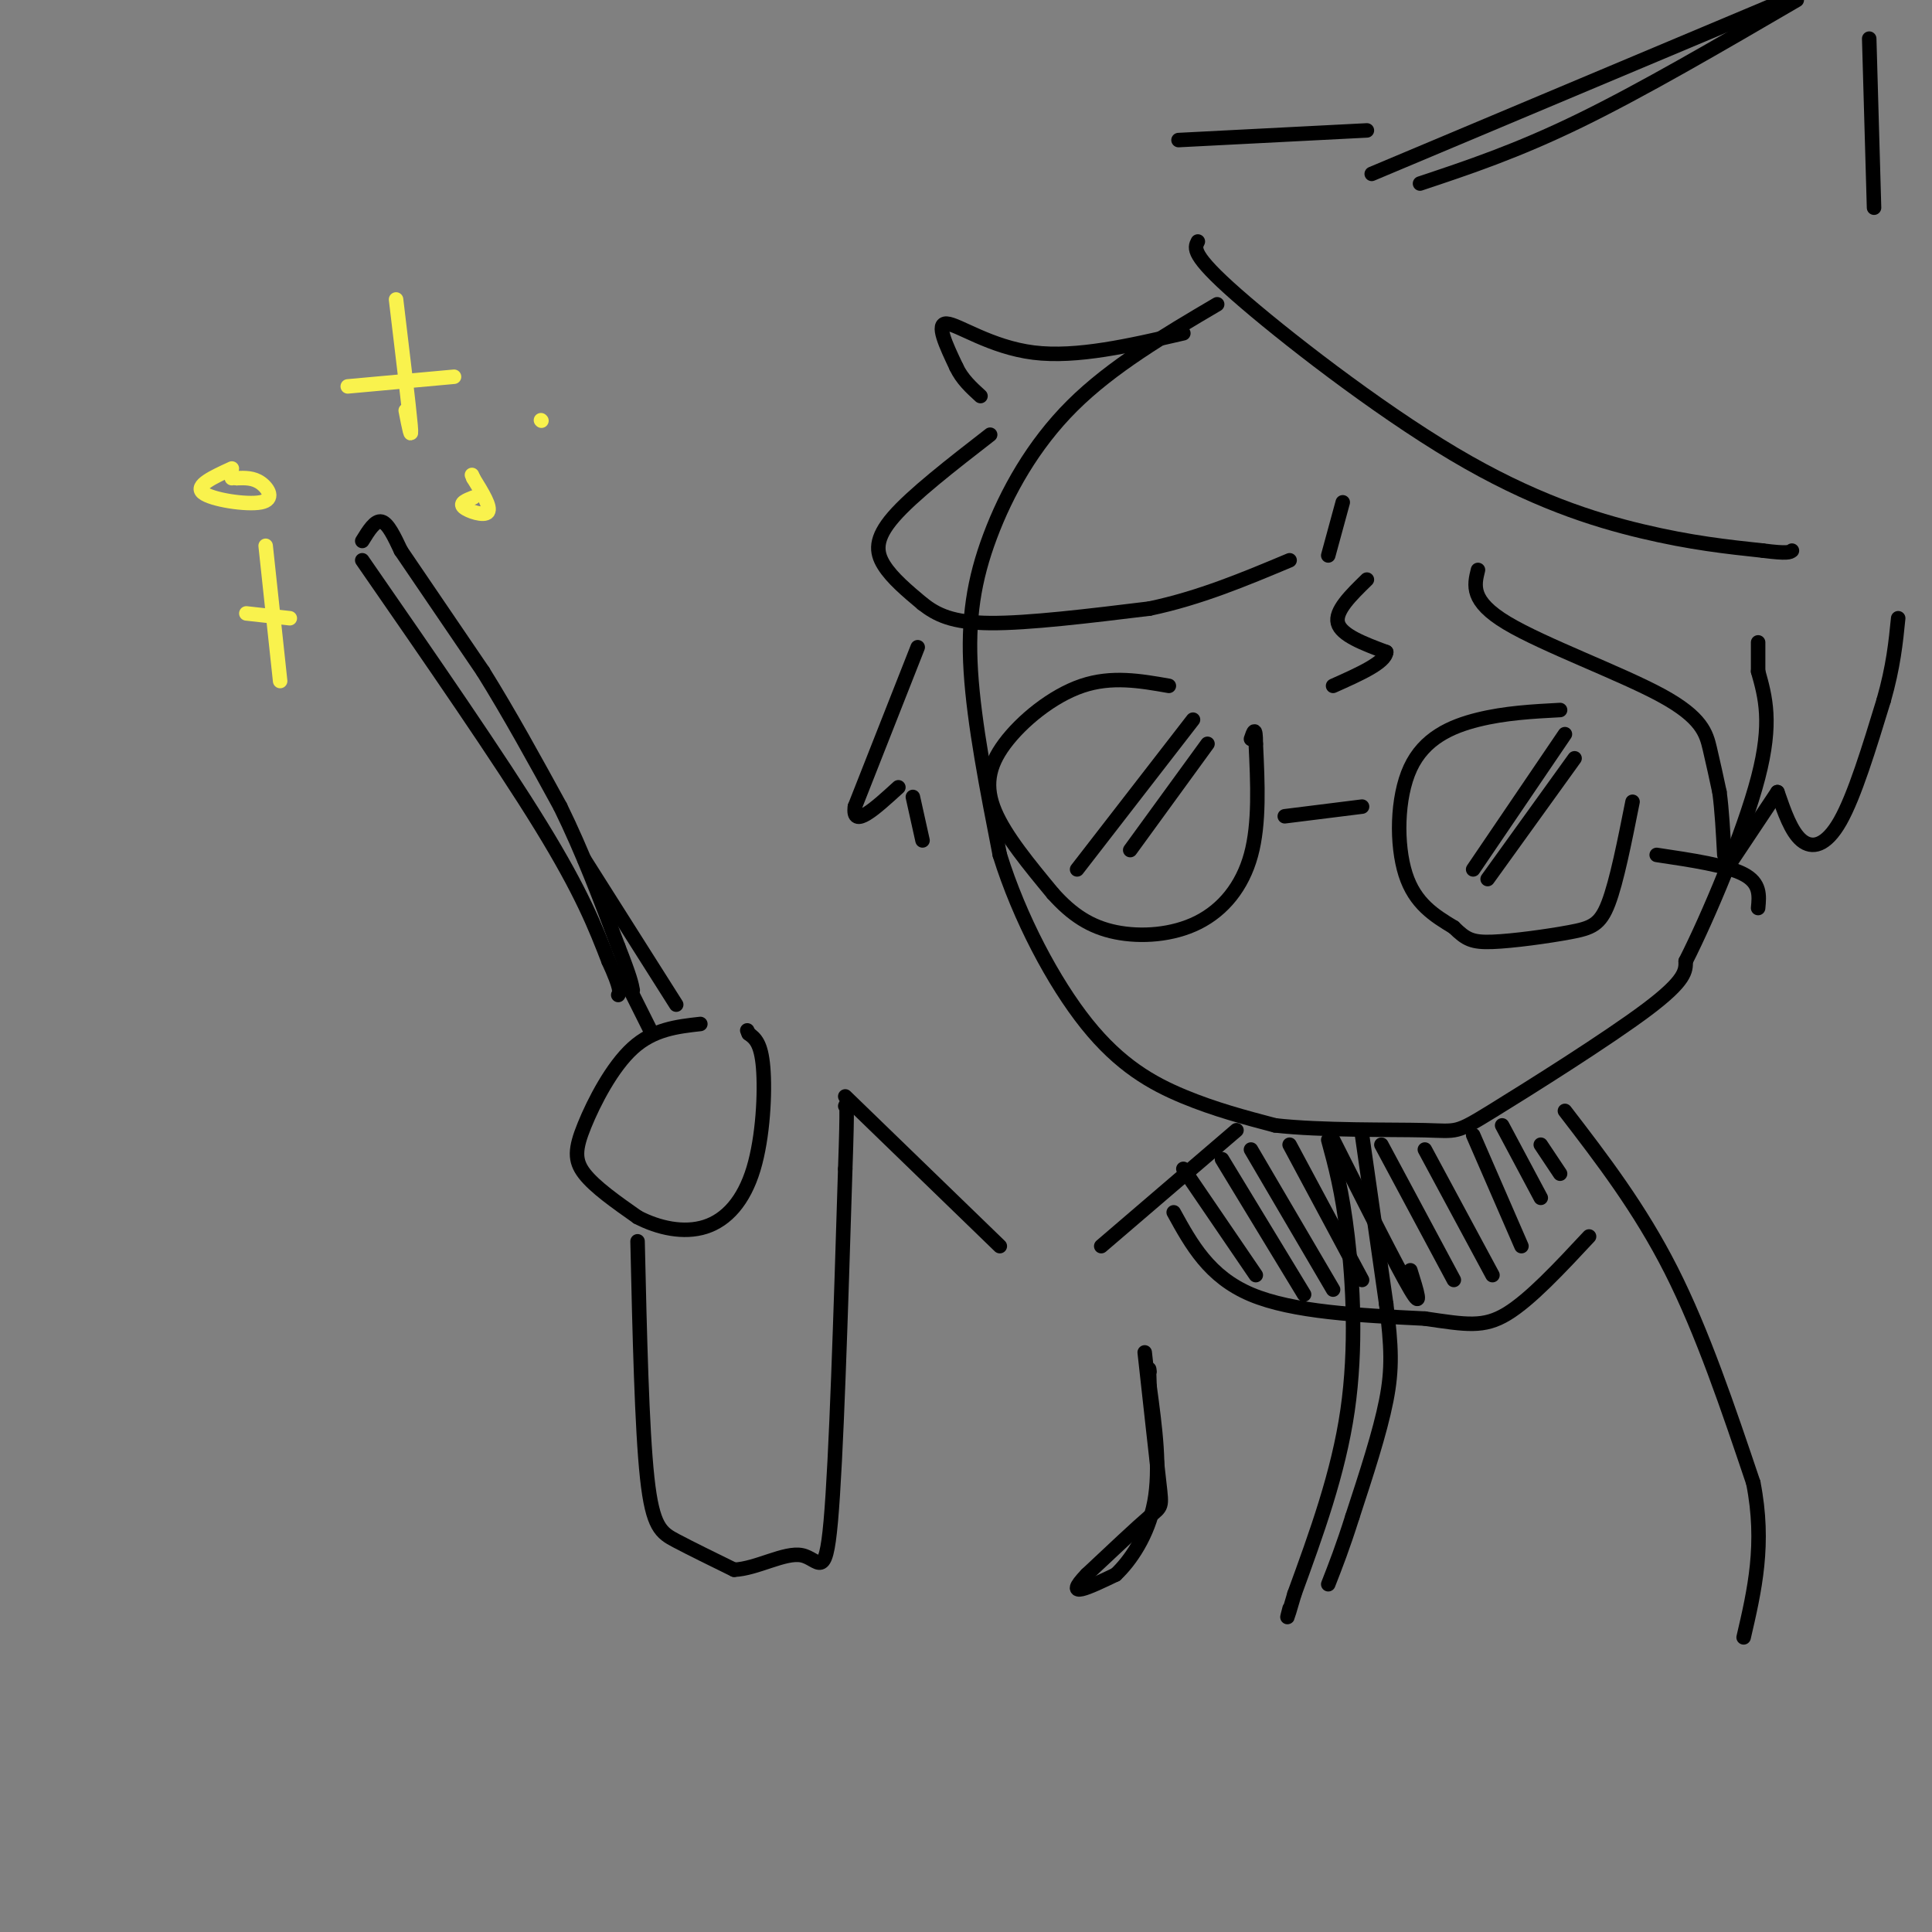 <svg viewBox='0 0 400 400' version='1.1' xmlns='http://www.w3.org/2000/svg' xmlns:xlink='http://www.w3.org/1999/xlink'><rect x="0" y="0" width="400" height="400" fill="#808080" stroke="none"/><g fill='none' stroke='rgb(0,0,0)' stroke-width='3' stroke-linecap='round' stroke-linejoin='round'><path d='M252,63c-10.911,6.429 -21.821,12.857 -30,21c-8.179,8.143 -13.625,18.000 -17,27c-3.375,9.000 -4.679,17.143 -4,28c0.679,10.857 3.339,24.429 6,38'/><path d='M207,177c4.036,12.976 11.125,26.417 18,35c6.875,8.583 13.536,12.310 20,15c6.464,2.690 12.732,4.345 19,6'/><path d='M264,233c9.596,1.094 24.088,0.829 31,1c6.912,0.171 6.246,0.777 14,-4c7.754,-4.777 23.930,-14.936 32,-21c8.070,-6.064 8.035,-8.032 8,-10'/><path d='M349,199c4.578,-9.022 12.022,-26.578 15,-38c2.978,-11.422 1.489,-16.711 0,-22'/><path d='M364,139c0.000,-4.667 0.000,-5.333 0,-6'/><path d='M248,50c-0.696,1.369 -1.393,2.738 8,11c9.393,8.262 28.875,23.417 45,33c16.125,9.583 28.893,13.595 39,16c10.107,2.405 17.554,3.202 25,4'/><path d='M365,114c5.167,0.667 5.583,0.333 6,0'/><path d='M244,29c0.000,0.000 39.000,-2.000 39,-2'/><path d='M284,36c0.000,0.000 88.000,-37.000 88,-37'/><path d='M294,38c10.000,-3.333 20.000,-6.667 33,-13c13.000,-6.333 29.000,-15.667 45,-25'/><path d='M387,8c0.000,0.000 1.000,35.000 1,35'/><path d='M245,69c-11.044,2.556 -22.089,5.111 -31,4c-8.911,-1.111 -15.689,-5.889 -18,-6c-2.311,-0.111 -0.156,4.444 2,9'/><path d='M198,76c1.167,2.500 3.083,4.250 5,6'/><path d='M242,142c-5.929,-1.042 -11.857,-2.083 -18,0c-6.143,2.083 -12.500,7.292 -16,12c-3.500,4.708 -4.143,8.917 -2,14c2.143,5.083 7.071,11.042 12,17'/><path d='M218,185c3.943,4.413 7.799,6.946 13,8c5.201,1.054 11.746,0.630 17,-2c5.254,-2.630 9.215,-7.466 11,-14c1.785,-6.534 1.392,-14.767 1,-23'/><path d='M260,154c0.000,-4.000 -0.500,-2.500 -1,-1'/><path d='M266,169c0.000,0.000 16.000,-2.000 16,-2'/><path d='M323,147c-5.690,0.304 -11.381,0.607 -17,2c-5.619,1.393 -11.167,3.875 -14,10c-2.833,6.125 -2.952,15.893 -1,22c1.952,6.107 5.976,8.554 10,11'/><path d='M301,192c2.501,2.474 3.753,3.158 8,3c4.247,-0.158 11.490,-1.158 16,-2c4.510,-0.842 6.289,-1.526 8,-6c1.711,-4.474 3.356,-12.737 5,-21'/><path d='M343,177c7.250,1.083 14.500,2.167 18,4c3.500,1.833 3.250,4.417 3,7'/><path d='M283,120c-3.333,3.250 -6.667,6.500 -6,9c0.667,2.500 5.333,4.250 10,6'/><path d='M287,135c-0.167,2.167 -5.583,4.583 -11,7'/><path d='M205,90c-8.044,6.244 -16.089,12.489 -20,17c-3.911,4.511 -3.689,7.289 -2,10c1.689,2.711 4.844,5.356 8,8'/><path d='M191,125c2.889,2.267 6.111,3.933 14,4c7.889,0.067 20.444,-1.467 33,-3'/><path d='M238,126c10.333,-2.167 19.667,-6.083 29,-10'/><path d='M278,104c0.000,0.000 -3.000,11.000 -3,11'/><path d='M306,118c-0.798,3.226 -1.595,6.452 6,11c7.595,4.548 23.583,10.417 32,15c8.417,4.583 9.262,7.881 10,11c0.738,3.119 1.369,6.060 2,9'/><path d='M356,164c0.500,3.667 0.750,8.333 1,13'/><path d='M358,179c0.000,0.000 10.000,-15.000 10,-15'/><path d='M368,164c1.422,4.111 2.844,8.222 5,10c2.156,1.778 5.044,1.222 8,-4c2.956,-5.222 5.978,-15.111 9,-25'/><path d='M390,145c2.000,-7.000 2.500,-12.000 3,-17'/><path d='M190,134c0.000,0.000 -13.000,33.000 -13,33'/><path d='M177,167c-0.667,4.833 4.167,0.417 9,-4'/><path d='M189,165c0.000,0.000 2.000,9.000 2,9'/><path d='M145,212c-4.851,0.548 -9.702,1.095 -14,5c-4.298,3.905 -8.042,11.167 -10,16c-1.958,4.833 -2.131,7.238 0,10c2.131,2.762 6.565,5.881 11,9'/><path d='M132,252c4.308,2.260 9.577,3.410 14,2c4.423,-1.410 7.998,-5.380 10,-12c2.002,-6.620 2.429,-15.892 2,-21c-0.429,-5.108 -1.715,-6.054 -3,-7'/><path d='M155,214c-0.500,-1.167 -0.250,-0.583 0,0'/><path d='M75,116c14.250,20.583 28.500,41.167 37,55c8.500,13.833 11.250,20.917 14,28'/><path d='M126,199c2.667,5.833 2.333,6.417 2,7'/><path d='M75,112c1.333,-2.167 2.667,-4.333 4,-4c1.333,0.333 2.667,3.167 4,6'/><path d='M83,114c3.500,5.167 10.250,15.083 17,25'/><path d='M100,139c5.500,8.833 10.750,18.417 16,28'/><path d='M116,167c4.667,9.500 8.333,19.250 12,29'/><path d='M128,196c2.500,6.333 2.750,7.667 3,9'/><path d='M121,178c0.000,0.000 19.000,30.000 19,30'/><path d='M130,204c0.000,0.000 5.000,10.000 5,10'/><path d='M132,257c0.444,19.378 0.889,38.756 2,49c1.111,10.244 2.889,11.356 6,13c3.111,1.644 7.556,3.822 12,6'/><path d='M152,325c4.702,-0.202 10.458,-3.708 14,-3c3.542,0.708 4.869,5.631 6,-7c1.131,-12.631 2.065,-42.815 3,-73'/><path d='M175,242c0.500,-14.333 0.250,-13.667 0,-13'/><path d='M175,227c0.000,0.000 32.000,31.000 32,31'/><path d='M256,234c0.000,0.000 -28.000,24.000 -28,24'/><path d='M324,230c7.750,10.083 15.500,20.167 22,33c6.500,12.833 11.750,28.417 17,44'/><path d='M363,307c2.500,12.667 0.250,22.333 -2,32'/><path d='M275,236c1.444,5.289 2.889,10.578 4,20c1.111,9.422 1.889,22.978 0,36c-1.889,13.022 -6.444,25.511 -11,38'/><path d='M268,330c-2.000,6.833 -1.500,4.917 -1,3'/><path d='M282,235c0.000,0.000 5.000,35.000 5,35'/><path d='M287,270c1.089,8.822 1.311,13.378 0,20c-1.311,6.622 -4.156,15.311 -7,24'/><path d='M280,314c-2.000,6.333 -3.500,10.167 -5,14'/><path d='M237,280c1.200,10.889 2.400,21.778 3,27c0.600,5.222 0.600,4.778 -2,7c-2.600,2.222 -7.800,7.111 -13,12'/><path d='M225,326c-2.556,2.667 -2.444,3.333 -1,3c1.444,-0.333 4.222,-1.667 7,-3'/><path d='M231,326c2.911,-2.733 6.689,-8.067 8,-15c1.311,-6.933 0.156,-15.467 -1,-24'/><path d='M238,287c-0.167,-4.500 -0.083,-3.750 0,-3'/><path d='M243,251c3.667,6.667 7.333,13.333 16,17c8.667,3.667 22.333,4.333 36,5'/><path d='M295,273c8.622,1.267 12.178,1.933 17,-1c4.822,-2.933 10.911,-9.467 17,-16'/><path d='M245,242c0.000,0.000 15.000,22.000 15,22'/><path d='M253,240c0.000,0.000 17.000,28.000 17,28'/><path d='M259,238c0.000,0.000 17.000,29.000 17,29'/><path d='M267,237c0.000,0.000 15.000,28.000 15,28'/><path d='M276,236c6.667,13.250 13.333,26.500 16,31c2.667,4.500 1.333,0.250 0,-4'/><path d='M286,237c0.000,0.000 15.000,28.000 15,28'/><path d='M295,238c0.000,0.000 14.000,26.000 14,26'/><path d='M305,235c0.000,0.000 10.000,23.000 10,23'/><path d='M311,233c0.000,0.000 8.000,15.000 8,15'/><path d='M319,237c0.000,0.000 4.000,6.000 4,6'/><path d='M247,149c0.000,0.000 -24.000,31.000 -24,31'/><path d='M250,154c0.000,0.000 -16.000,22.000 -16,22'/><path d='M324,152c0.000,0.000 -19.000,28.000 -19,28'/><path d='M326,157c0.000,0.000 -18.000,25.000 -18,25'/></g>
<g fill='none' stroke='rgb(249,242,77)' stroke-width='3' stroke-linecap='round' stroke-linejoin='round'><path d='M82,62c1.333,11.083 2.667,22.167 3,26c0.333,3.833 -0.333,0.417 -1,-3'/><path d='M72,80c0.000,0.000 22.000,-2.000 22,-2'/><path d='M55,113c0.000,0.000 3.000,28.000 3,28'/><path d='M51,127c0.000,0.000 9.000,1.000 9,1'/><path d='M48,97c-3.863,1.774 -7.726,3.548 -6,5c1.726,1.452 9.042,2.583 12,2c2.958,-0.583 1.560,-2.881 0,-4c-1.560,-1.119 -3.280,-1.060 -5,-1'/><path d='M49,99c-1.000,-0.167 -1.000,-0.083 -1,0'/><path d='M98,103c-1.467,0.578 -2.933,1.156 -2,2c0.933,0.844 4.267,1.956 5,1c0.733,-0.956 -1.133,-3.978 -3,-7'/><path d='M98,99c-0.500,-1.167 -0.250,-0.583 0,0'/><path d='M112,87c0.000,0.000 0.100,0.100 0.1,0.1'/></g>
</svg>